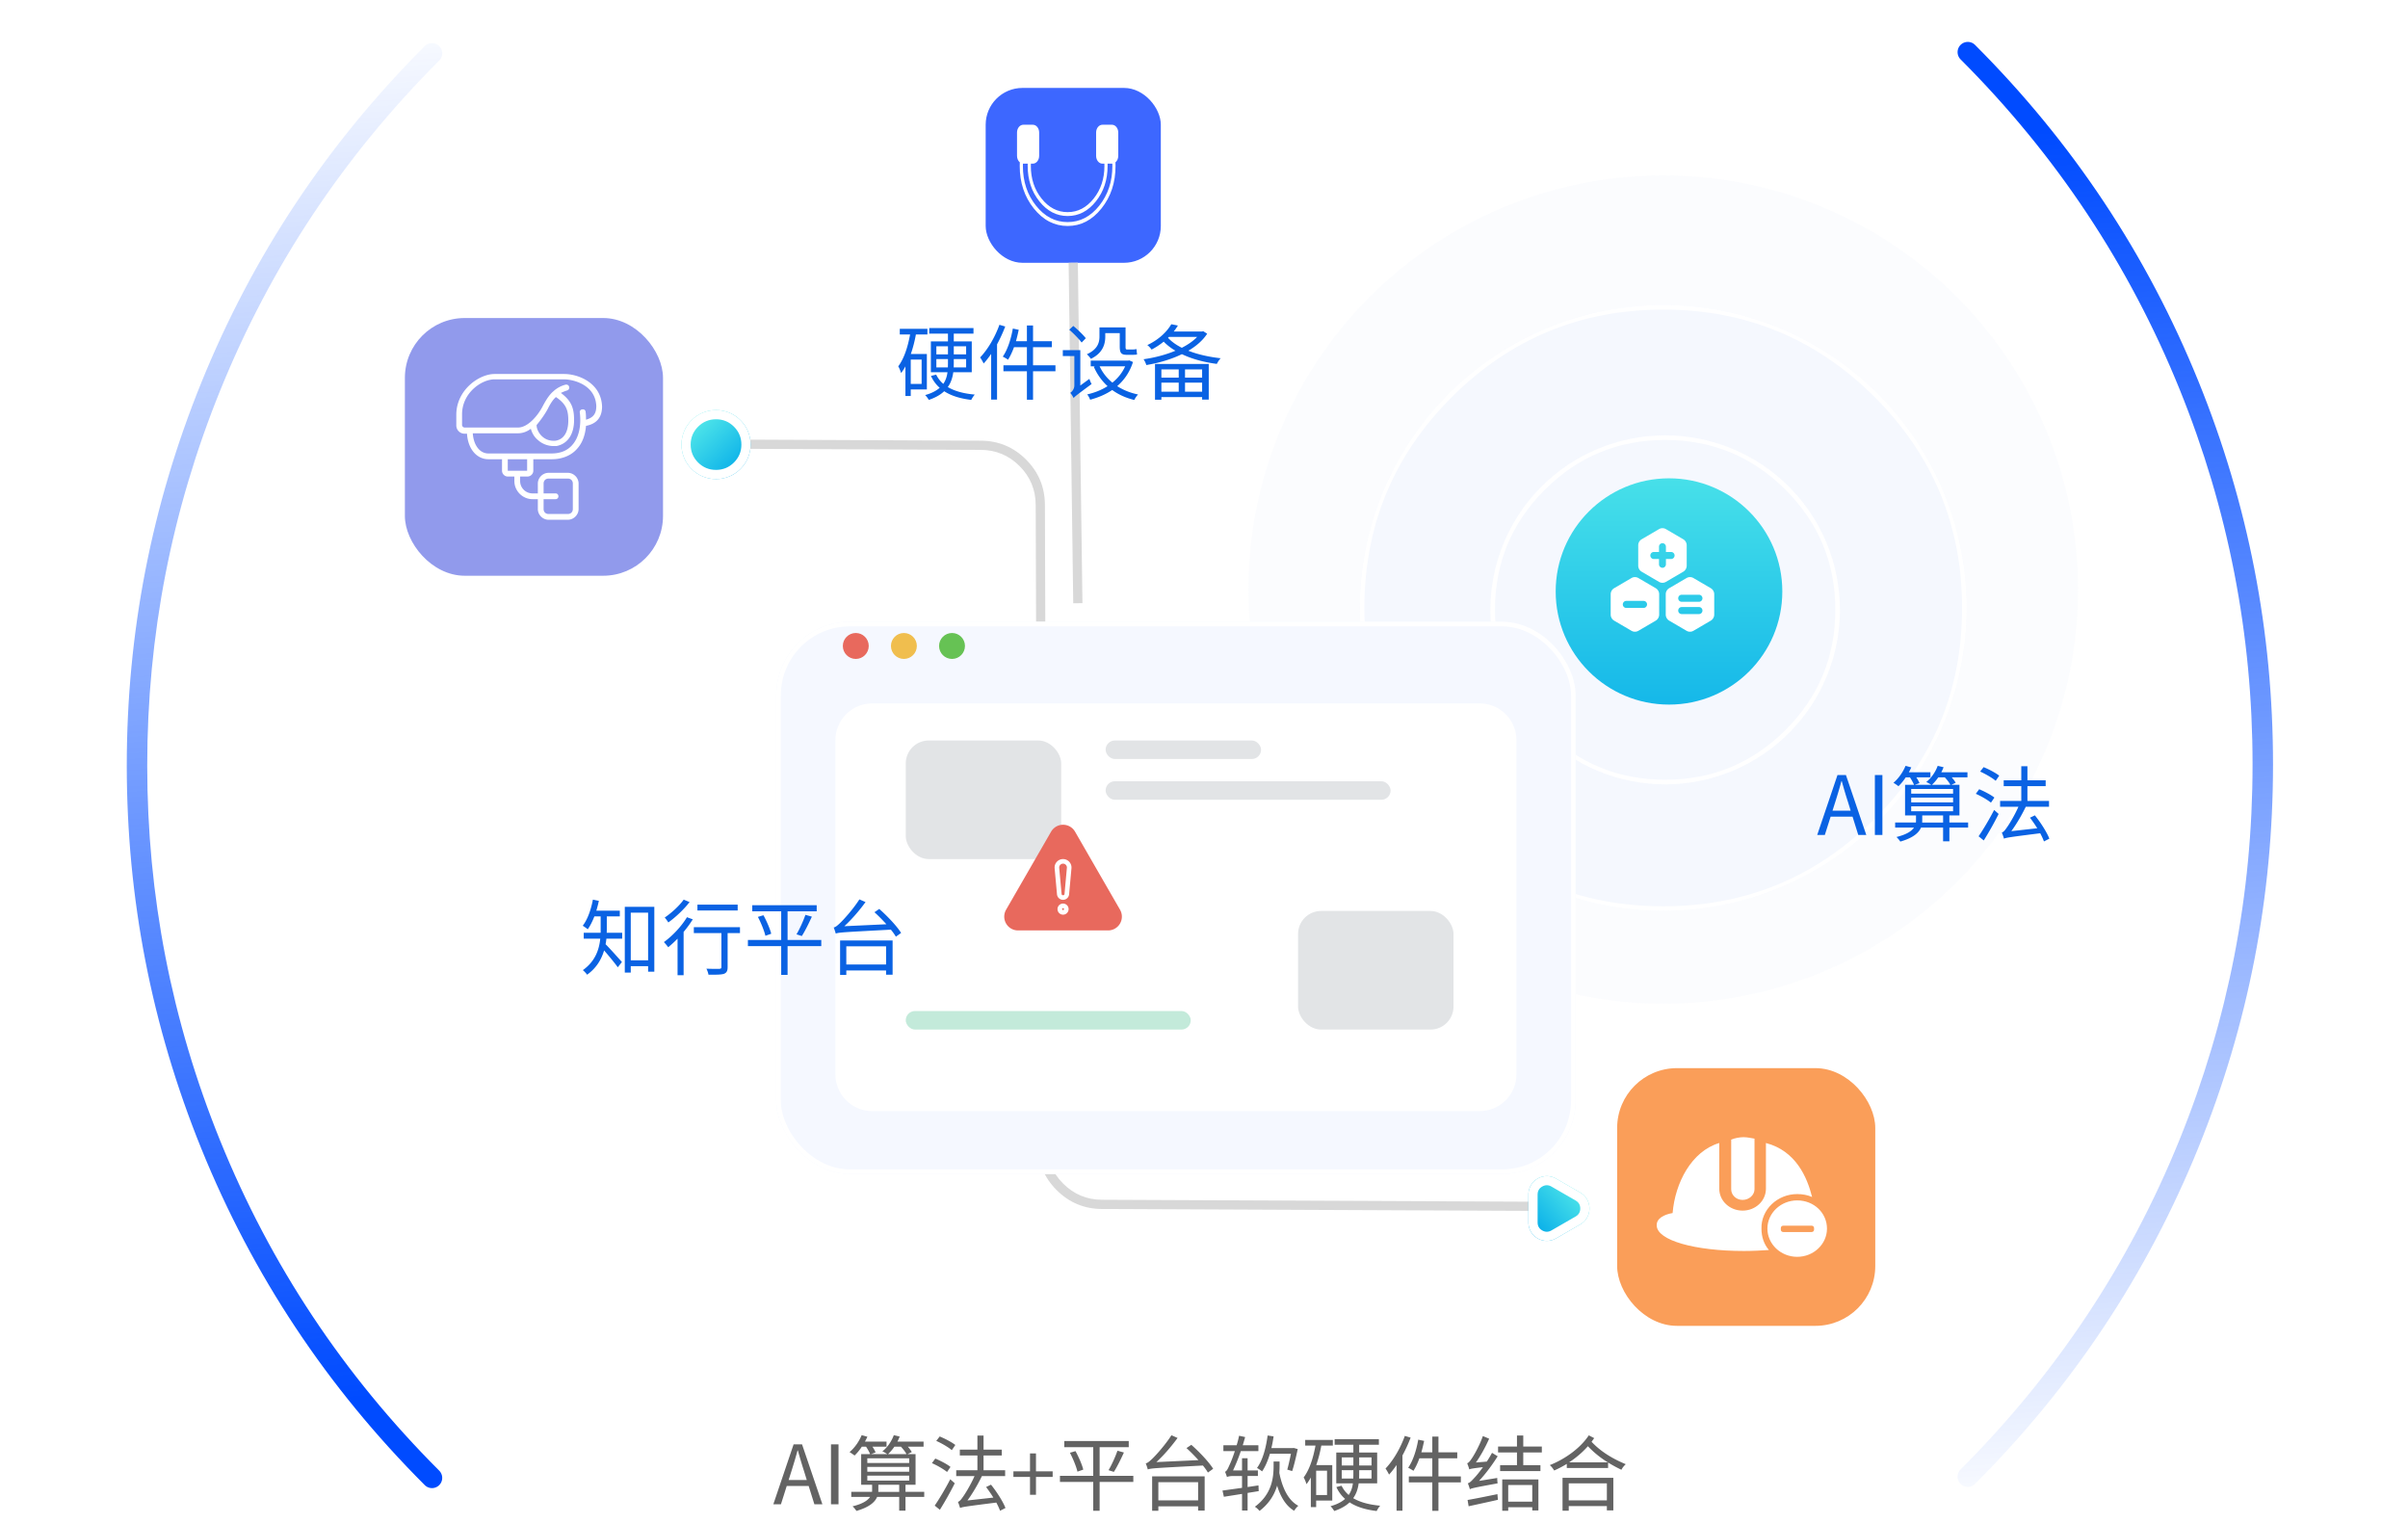 <svg xmlns="http://www.w3.org/2000/svg" width="471" height="298" fill="none" viewBox="134 69 471 298"><defs><linearGradient id="c" x1=".5" x2=".5" y1="0" y2="1"><stop offset="0%" stop-color="#47e0e9"/><stop offset="100%" stop-color="#15b8e9"/></linearGradient><linearGradient id="e" x1=".172" x2=".835" y1=".179" y2=".875"><stop offset="0%" stop-color="#52e8e9"/><stop offset="100%" stop-color="#08aee9"/></linearGradient><linearGradient id="f" x1=".172" x2=".832" y1=".179" y2=".877"><stop offset="0%" stop-color="#52e8e9"/><stop offset="100%" stop-color="#08aee9"/></linearGradient><linearGradient id="h" x1="-.046" x2=".966" y1="0" y2=".884"><stop offset="0%" stop-color="#004bff" stop-opacity="0"/><stop offset="100%" stop-color="#004bff"/></linearGradient><linearGradient id="j" x1="-.046" x2=".966" y1="0" y2=".884"><stop offset="0%" stop-color="#004bff" stop-opacity="0"/><stop offset="100%" stop-color="#004bff"/></linearGradient><filter id="a" width="1.303" height="1.304" x="-.152" y="-.122" color-interpolation-filters="sRGB" filterUnits="objectBoundingBox"><feFlood flood-opacity="0" result="BackgroundImageFix"/><feColorMatrix in="SourceAlpha" values="0 0 0 0 0 0 0 0 0 0 0 0 0 0 0 0 0 0 127 0"/><feOffset dy="3.6"/><feGaussianBlur stdDeviation="4.5"/><feColorMatrix values="0 0 0 0 0.688 0 0 0 0 0.744 0 0 0 0 0.827 0 0 0 0.3 0"/><feBlend in2="BackgroundImageFix" result="effect1_dropShadow"/><feBlend in="SourceGraphic" in2="effect1_dropShadow" result="shape"/></filter><filter id="b" width="1.527" height="1.527" x="-.263" y="-.211" color-interpolation-filters="sRGB" filterUnits="objectBoundingBox"><feFlood flood-opacity="0" result="BackgroundImageFix"/><feColorMatrix in="SourceAlpha" values="0 0 0 0 0 0 0 0 0 0 0 0 0 0 0 0 0 0 127 0"/><feOffset dy="3.6"/><feGaussianBlur stdDeviation="4.5"/><feColorMatrix values="0 0 0 0 0.688 0 0 0 0 0.744 0 0 0 0 0.827 0 0 0 0.3 0"/><feBlend in2="BackgroundImageFix" result="effect1_dropShadow"/><feBlend in="SourceGraphic" in2="effect1_dropShadow" result="shape"/></filter><filter id="d" width="1.553" height="1.8" x="-.276" y="-.367" color-interpolation-filters="sRGB" filterUnits="objectBoundingBox"><feFlood flood-opacity="0" result="BackgroundImageFix"/><feColorMatrix in="SourceAlpha" values="0 0 0 0 0 0 0 0 0 0 0 0 0 0 0 0 0 0 127 0"/><feOffset dy="3.6"/><feGaussianBlur stdDeviation="10.8"/><feColorMatrix values="0 0 0 0 0.738 0 0 0 0 0.789 0 0 0 0 0.851 0 0 0 0.3 0"/><feBlend in2="BackgroundImageFix" result="effect1_dropShadow"/><feBlend in="SourceGraphic" in2="effect1_dropShadow" result="shape"/></filter><filter id="g" width="1.731" height="1.731" x="-.365" y="-.365" color-interpolation-filters="sRGB" filterUnits="objectBoundingBox"><feFlood flood-opacity="0" result="BackgroundImageFix"/><feColorMatrix in="SourceAlpha" values="0 0 0 0 0 0 0 0 0 0 0 0 0 0 0 0 0 0 127 0"/><feOffset/><feGaussianBlur stdDeviation="18"/><feColorMatrix values="0 0 0 0 0.897 0 0 0 0 0.911 0 0 0 0 0.935 0 0 0 1 0"/><feBlend in2="BackgroundImageFix" result="effect1_dropShadow"/><feBlend in="SourceGraphic" in2="effect1_dropShadow" result="shape"/></filter><filter id="i" width="1.731" height="1.731" x="-.365" y="-.365" color-interpolation-filters="sRGB" filterUnits="objectBoundingBox"><feFlood flood-opacity="0" result="BackgroundImageFix"/><feColorMatrix in="SourceAlpha" values="0 0 0 0 0 0 0 0 0 0 0 0 0 0 0 0 0 0 127 0"/><feOffset/><feGaussianBlur stdDeviation="18"/><feColorMatrix values="0 0 0 0 0.897 0 0 0 0 0.911 0 0 0 0 0.935 0 0 0 1 0"/><feBlend in2="BackgroundImageFix" result="effect1_dropShadow"/><feBlend in="SourceGraphic" in2="effect1_dropShadow" result="shape"/></filter></defs><path fill="#d8d8d8" fill-rule="evenodd" d="m349.533 305.44 93.472.419.008-1.8-93.472-.42q-4.449-.02-7.593-3.167-3.145-3.148-3.159-7.598l-.407-125.133q-.017-5.19-3.686-8.863t-8.859-3.696l-51.604-.232-.008 1.8 51.604.232q4.45.02 7.594 3.168t3.158 7.597l.408 125.133q.017 5.191 3.685 8.864t8.86 3.696"/><ellipse cx="459.326" cy="184.296" fill="#f5f8fe" fill-opacity=".4" rx="81.142" ry="81"/><g filter="url(#a)"><ellipse cx="459.326" cy="184.296" fill="#f5f8fe" rx="59.354" ry="59.25"/><path fill="#fff" fill-rule="evenodd" d="M459.326 243.546q1.457 0 2.912-.072 1.455-.07 2.906-.213 1.45-.143 2.89-.356 1.442-.214 2.871-.498 1.43-.283 2.843-.637 1.413-.353 2.807-.775 1.395-.423 2.766-.913 1.372-.49 2.718-1.046 1.347-.557 2.664-1.179t2.602-1.307 2.535-1.434q1.25-.748 2.46-1.556 1.212-.808 2.383-1.674 1.17-.867 2.296-1.79 1.127-.922 2.206-1.899 1.08-.977 2.11-2.005t2.009-2.106 1.903-2.202 1.792-2.293 1.678-2.378 1.558-2.457 1.436-2.53 1.31-2.598q.623-1.314 1.18-2.658.558-1.344 1.049-2.713.49-1.37.914-2.762.423-1.392.777-2.803.354-1.41.638-2.837t.498-2.865q.214-1.44.357-2.887.142-1.447.214-2.9.071-1.453.071-2.907 0-1.455-.071-2.907-.072-1.453-.214-2.9-.143-1.448-.357-2.887t-.498-2.865-.638-2.838-.777-2.803-.914-2.76q-.491-1.37-1.049-2.714t-1.18-2.659-1.31-2.597-1.436-2.53-1.558-2.458-1.678-2.377q-.868-1.169-1.792-2.293-.925-1.124-1.903-2.202-.979-1.078-2.009-2.106-1.03-1.029-2.11-2.006t-2.206-1.9q-1.126-.922-2.296-1.788-1.17-.867-2.382-1.675t-2.461-1.556-2.535-1.433-2.602-1.308-2.664-1.178-2.718-1.047q-1.371-.49-2.766-.912-1.394-.422-2.807-.776-1.414-.353-2.843-.637-1.429-.283-2.87-.497-1.441-.213-2.891-.356-1.45-.142-2.906-.214-1.455-.071-2.912-.071t-2.913.071-2.905.214-2.891.356-2.87.497-2.843.637-2.808.776-2.766.912-2.718 1.047-2.663 1.178-2.602 1.308-2.535 1.433-2.461 1.556-2.382 1.675-2.297 1.789-2.206 1.9q-1.08.976-2.11 2.005t-2.008 2.106q-.979 1.078-1.903 2.202t-1.792 2.293-1.678 2.377q-.81 1.21-1.558 2.457-.75 1.248-1.436 2.53-.687 1.283-1.31 2.598t-1.18 2.659-1.05 2.713-.913 2.761-.777 2.803-.638 2.838-.498 2.865-.357 2.886-.214 2.9-.072 2.908.072 2.907.214 2.9.357 2.887.498 2.865.638 2.837.777 2.803.914 2.762 1.048 2.713 1.18 2.658q.624 1.315 1.31 2.598.688 1.283 1.437 2.53.749 1.248 1.558 2.457.81 1.21 1.678 2.378t1.792 2.293 1.903 2.202 2.009 2.106q1.03 1.028 2.11 2.005t2.205 1.9 2.297 1.789 2.382 1.674 2.461 1.556 2.535 1.434 2.602 1.307 2.663 1.179 2.718 1.046 2.766.913 2.808.775 2.843.637 2.87.498 2.891.356 2.905.213 2.913.072m41.333-100.51q17.12 17.09 17.12 41.26t-17.12 41.259-41.333 17.09-41.334-17.09q-17.12-17.09-17.12-41.26 0-24.168 17.12-41.258t41.334-17.091 41.333 17.09"/></g><g filter="url(#b)"><ellipse cx="459.702" cy="184.671" fill="#f5f8fe" rx="34.185" ry="34.125"/><path fill="#fff" fill-rule="evenodd" d="M459.702 218.796q.839 0 1.677-.041t1.673-.123 1.665-.206 1.654-.286 1.637-.367 1.617-.447 1.593-.525 1.565-.603 1.534-.679 1.5-.753 1.459-.825 1.417-.896 1.372-.965 1.323-1.03 1.27-1.094 1.216-1.155 1.157-1.213 1.096-1.269 1.032-1.32.966-1.37.898-1.414.827-1.458.754-1.496.68-1.531.604-1.563.526-1.59.448-1.614.367-1.635.287-1.65.206-1.662.123-1.67.041-1.675-.041-1.675-.123-1.67-.206-1.662-.287-1.65-.367-1.635-.448-1.614-.526-1.59q-.283-.79-.604-1.563-.321-.774-.68-1.532-.359-.757-.754-1.496-.396-.738-.827-1.457-.432-.718-.898-1.415t-.966-1.37-1.032-1.32q-.533-.647-1.096-1.268-.564-.62-1.157-1.213t-1.215-1.155-1.271-1.094-1.323-1.03-1.372-.965q-.697-.466-1.417-.896t-1.46-.826-1.499-.753q-.758-.358-1.534-.679-.775-.32-1.565-.602-.79-.283-1.593-.526t-1.617-.447-1.637-.366q-.823-.164-1.654-.287-.83-.123-1.665-.205t-1.673-.123-1.677-.041-1.678.04-1.673.124-1.665.205-1.654.287-1.637.366-1.617.447-1.593.526-1.565.602-1.534.68-1.499.752-1.46.826-1.417.896-1.372.964-1.323 1.03q-.649.532-1.27 1.095-.622.562-1.216 1.155-.593.592-1.157 1.213-.563.62-1.096 1.268-.532.648-1.032 1.32-.5.673-.966 1.37t-.898 1.415-.827 1.457q-.395.74-.754 1.496-.359.758-.68 1.532t-.604 1.562-.526 1.59-.448 1.615-.367 1.634-.287 1.65q-.123.83-.206 1.663t-.123 1.67q-.041.837-.041 1.675t.041 1.674.123 1.67.206 1.663.287 1.65.367 1.635.448 1.614.526 1.59.604 1.563.68 1.531.754 1.496.827 1.458.898 1.415.966 1.369 1.032 1.32 1.096 1.269 1.157 1.213 1.215 1.155 1.271 1.094 1.323 1.03 1.372.965 1.417.896 1.46.825 1.499.753 1.534.68 1.565.602 1.593.525q.803.244 1.617.447t1.637.367 1.654.286 1.665.206 1.673.123 1.678.04m23.536-57.618q9.748 9.731 9.748 23.493t-9.748 23.493q-9.75 9.732-23.536 9.732-13.788 0-23.537-9.732t-9.748-23.493 9.748-23.493q9.75-9.732 23.537-9.732t23.536 9.732"/></g><ellipse cx="460.453" cy="184.671" fill="url(#c)" rx="22.164" ry="22.125"/><path fill="#fff" d="M463.24 180.811c.418-.245.676-.699.677-1.19v-3.968c0-.49-.259-.944-.678-1.19l-3.387-1.983a1.34 1.34 0 0 0-1.355 0l-3.387 1.983a1.38 1.38 0 0 0-.677 1.19v3.968c0 .49.258.945.677 1.19l3.387 1.984c.42.245.936.245 1.355 0zm-3.388-1.456c0 .38-.303.687-.677.687a.68.68 0 0 1-.678-.687v-1.03h-1.016a.68.68 0 0 1-.678-.688c0-.38.304-.687.678-.687h1.016v-1.03c0-.38.304-.688.678-.688s.677.308.677.687v1.031h1.016c.374 0 .677.308.677.687s-.303.687-.677.687h-1.016zm-1.999 4.676-3.387-1.984a1.34 1.34 0 0 0-1.354 0l-3.387 1.984c-.42.245-.678.7-.678 1.19v3.968c0 .49.258.944.678 1.19l3.387 1.983c.419.245.935.245 1.354 0l3.387-1.983c.42-.246.678-.7.678-1.19v-3.968c0-.492-.258-.944-.678-1.19m-2.37 3.861h-3.388a.68.68 0 0 1-.677-.687c0-.38.303-.687.677-.687h3.387c.375 0 .678.308.678.687s-.303.687-.678.687m13.141-3.861-3.388-1.984a1.34 1.34 0 0 0-1.354 0l-3.387 1.984c-.42.245-.678.7-.678 1.19v3.968c0 .49.259.944.678 1.19l3.387 1.983c.419.245.935.245 1.354 0l3.387-1.983c.42-.246.678-.7.678-1.19v-3.968c0-.49-.258-.945-.678-1.19zm-2.303 5.064h-3.387a.68.68 0 0 1-.677-.687c0-.38.303-.687.677-.688h3.387c.374 0 .678.308.678.688s-.304.687-.678.687m0-2.405h-3.387a.68.68 0 0 1-.677-.688c0-.379.303-.687.677-.687h3.387c.374 0 .677.308.677.687s-.303.688-.677.688" style="mix-blend-mode:passthrough"/><path fill="#0a62e3" d="M489.442 232.296h1.488l1.136-3.584h4.288l1.12 3.584h1.568l-3.984-11.728h-1.648zm2.992-4.752.576-1.808c.416-1.328.8-2.592 1.168-3.968h.064c.384 1.36.752 2.64 1.184 3.968l.56 1.808zm8.288 4.752h1.472v-11.728h-1.472zm7.104-7.312h8.192v.944h-8.192zm0 1.712h8.192v.96h-8.192zm0-3.392h8.192v.912h-8.192zm5.184-4.528c-.448 1.232-1.264 2.4-2.24 3.168.272.112.736.368.976.544h-3.216l.912-.336c-.112-.304-.352-.736-.608-1.12h2.752v-.992h-4.224q.264-.48.48-.96l-1.12-.304c-.512 1.248-1.392 2.496-2.368 3.312.272.16.752.48.976.672.496-.464.992-1.072 1.424-1.728h.832c.32.48.64 1.072.8 1.456h-1.76v5.984h2.144v1.04l-.016.352h-4.064v.992h3.68c-.448.672-1.408 1.344-3.424 1.84.256.224.592.64.752.896 2.56-.736 3.632-1.744 4.048-2.736h4.32v2.688h1.232v-2.688h3.664v-.992h-3.664v-1.392h1.968v-5.984h-1.6l.864-.4c-.16-.304-.448-.688-.768-1.056h3.072v-.992h-5.12c.176-.32.32-.656.448-.992zm1.056 11.088h-4.096l.016-.32v-1.072h4.08zm-2.192-7.376c.432-.4.864-.896 1.248-1.456h1.28c.432.464.88 1.04 1.088 1.456zm9.44-2.592c1.072.48 2.384 1.248 3.04 1.808l.688-1.008c-.672-.528-2.016-1.248-3.056-1.664zm-.848 4.352c1.04.448 2.32 1.2 2.96 1.728l.672-.992c-.656-.528-1.968-1.216-2.976-1.632zm.544 8.304 1.008.816a64 64 0 0 0 2.912-5.184l-.88-.784c-.928 1.808-2.192 3.92-3.04 5.152m4.96.464c.432-.192 1.104-.304 7.088-1.056.32.592.576 1.152.736 1.6l1.056-.544c-.48-1.248-1.696-3.152-2.832-4.56l-.96.464c.48.624.976 1.344 1.424 2.064l-5.072.56c.992-1.344 2-3.056 2.832-4.768h4.544v-1.136h-4.224v-2.896h3.568v-1.136h-3.568v-2.752h-1.2v2.752h-3.44v1.136h3.44v2.896h-4.144v1.136h3.584c-.8 1.808-1.872 3.52-2.224 4-.4.592-.704.96-1.024 1.04.144.336.352.944.416 1.2"/><rect width="50.488" height="50.4" x="213.196" y="131.196" fill="#919aec" rx="11.7"/><path fill="#fff" d="M237.185 162.194c.564 0 1.128-.484 1.128-1.128v-2.254h3.624c2.014 0 3.786-.725 4.913-2.014 1.047-1.127 1.611-2.657 1.772-4.51 2.094-.402 3.141-1.69 3.141-3.784-.16-4.59-4.59-6.361-7.41-6.361h-13.61c-3.061 0-7.491 3.14-7.491 7.972v2.093c0 .886.725 1.61 1.61 1.61h.484c.161 2.9 1.852 4.994 4.188 4.994h2.658v2.254c0 .564.483 1.128 1.127 1.128h1.29v.885c0 1.933 1.61 3.544 3.543 3.544h1.047v1.932c0 1.128.966 2.094 2.094 2.094h3.786c1.127 0 2.094-.966 2.094-2.094v-4.992c0-1.128-.967-2.094-2.094-2.094h-3.786c-1.128 0-2.094.966-2.094 2.094v1.932h-1.047c-1.289 0-2.416-1.047-2.416-2.416v-.885zm3.142 1.369c0-.564.402-.967.966-.967h3.786c.563 0 .966.403.966.967v4.992c0 .564-.403.967-.966.967h-3.786c-.564 0-.966-.403-.966-.967v-1.932h2.335a.55.55 0 0 0 .564-.564.55.55 0 0 0-.564-.564h-2.335zm-13.854-9.825h8.86c.886 0 1.772-.322 2.497-.885.241.885.725 1.69 1.45 2.254.805.725 1.933 1.128 2.98 1.128h.563c2.175-.403 3.464-2.255 3.464-5.073 0-2.175-.403-3.705-2.578-5.315a9 9 0 0 1 1.208-.483c.323-.08.484-.403.403-.725s-.403-.483-.725-.403a5.6 5.6 0 0 0-2.174 1.128l-.08.08c-.806.644-1.45 1.61-2.176 2.98-1.047 2.013-2.98 4.187-4.832 4.187h-10.47c-.242 0-.484-.242-.484-.483v-2.094c0-4.187 3.786-6.845 6.363-6.845h13.612c1.61 0 6.12.967 6.282 5.235 0 1.45-.564 2.254-2.014 2.657 0-.483 0-1.047-.08-1.53 0-.322-.322-.564-.645-.483-.322 0-.563.322-.483.644.322 2.657-.241 4.912-1.45 6.281q-1.449 1.69-4.107 1.691h-12.323c-1.691 0-2.9-1.61-3.06-3.946m14.659-4.75c.564-1.128 1.047-1.853 1.61-2.336 2.014 1.369 2.417 2.577 2.417 4.59 0 2.255-.886 3.704-2.497 3.946-.966.08-1.852-.161-2.577-.805-.644-.564-1.128-1.45-1.128-2.255.806-.966 1.611-2.094 2.175-3.14m-7.813 9.824h3.786v2.254h-3.786z" style="mix-blend-mode:passthrough"/><g filter="url(#d)"><rect width="156.371" height="108" x="285.825" y="186.996" fill="#f5f8ff" rx="14.4"/><rect width="155.471" height="107.1" x="286.275" y="187.446" stroke="#fff" stroke-width=".9" rx="13.95"/></g><path fill="#fff" d="M297.408 279.098a7.2 7.2 0 0 0 7.2 7.2h118.805a7.2 7.2 0 0 0 7.2-7.2v-65.332a7.2 7.2 0 0 0-7.2-7.2H304.608a7.2 7.2 0 0 0-7.2 7.2z"/><ellipse cx="301.39" cy="195.331" fill="#e8695d" rx="2.534" ry="2.537"/><ellipse cx="310.801" cy="195.331" fill="#f0be4e" rx="2.534" ry="2.537"/><ellipse cx="320.212" cy="195.331" fill="#66c254" rx="2.534" ry="2.537"/><rect width="30.405" height="23.195" x="311.163" y="213.815" fill="#e2e4e6" rx="4.5"/><rect width="30.405" height="3.624" x="350.256" y="213.815" fill="#e2e4e6" rx="1.812"/><rect width="55.743" height="3.624" x="350.256" y="221.788" fill="#e2e4e6" rx="1.812"/><rect width="55.743" height="3.624" x="311.163" y="266.727" fill="#c3eada" rx="1.812"/><path fill="#0a62e3" d="M256.208 246.348v12.864h1.168v-1.264h3.392v1.088h1.216v-12.688zm1.168 10.464v-9.328h3.392v9.328zm-7.408-11.872c-.368 1.968-1.04 3.872-1.984 5.104.272.176.768.512.976.704.48-.688.928-1.568 1.296-2.528h1.232v3.2h-3.312v1.152h3.232c-.208 2.128-.976 4.432-3.408 6.16.24.176.688.656.832.896 1.84-1.312 2.816-3.024 3.328-4.752.864.992 2.128 2.512 2.672 3.296l.816-1.024c-.48-.544-2.432-2.736-3.2-3.488.08-.368.128-.736.16-1.088h3.088v-1.152h-3.024l.016-.56v-2.64h2.544v-1.12h-4.592a24 24 0 0 0 .496-1.92zm20.448.976v1.152h7.872v-1.152zm-2.688-.976c-.816 1.168-2.368 2.592-3.712 3.504.208.224.544.688.704.96 1.44-1.024 3.088-2.592 4.16-3.984zm1.984 5.392v1.152h5.392v6.64c0 .256-.112.336-.416.352-.288.016-1.376.016-2.512-.032.176.352.352.848.4 1.184 1.568 0 2.48 0 3.024-.176.528-.208.72-.576.72-1.312v-6.656h2.416v-1.152zm-1.344-1.952c-1.104 1.824-2.864 3.68-4.512 4.864.24.24.672.768.848 1.008a22 22 0 0 0 1.824-1.68v7.152h1.184v-8.464c.672-.8 1.28-1.632 1.792-2.464zm13.872-.064c.624 1.184 1.248 2.736 1.472 3.696l1.136-.4c-.224-.928-.88-2.464-1.52-3.616zm9.296-.4c-.4 1.168-1.136 2.8-1.744 3.808l1.04.336c.624-.96 1.376-2.496 1.968-3.792zm-11.248 4.912v1.2h6.512v5.632h1.248v-5.632h6.592v-1.2h-6.592v-5.6h5.696v-1.2h-12.608v1.2h5.664v5.6zm18.032.096v6.736h1.216v-.864h7.776v.832h1.28v-6.704zm1.216 4.704v-3.552h7.776v3.552zm-2.064-6.048c.624-.24 1.568-.272 10.784-.768.4.496.736.96.976 1.376l1.024-.736c-.832-1.344-2.704-3.312-4.272-4.688l-.944.64c.768.688 1.6 1.536 2.336 2.352l-8.224.384c1.424-1.312 2.864-2.96 4.144-4.72l-1.2-.528c-1.264 1.984-3.136 4.016-3.712 4.56-.544.528-.944.864-1.312.944.144.32.336.928.4 1.184"/><rect width="30.405" height="23.195" x="387.9" y="247.157" fill="#e2e4e6" rx="4.5"/><path fill="#e8695d" d="M353.075 246.913q.044.077.083.156.04.08.073.161.034.082.062.166.029.083.051.169.023.085.04.172t.03.174q.01.088.016.176t.006.176q0 .089-.006.177t-.017.176q-.012.087-.029.174t-.04.172-.052.169-.062.165-.073.161-.083.156-.093.15q-.05.073-.103.143-.054.07-.112.137-.059.066-.121.129-.063.062-.13.12-.066.059-.136.113-.07.053-.143.102-.074.05-.15.094-.077.044-.156.083-.08.039-.161.073-.082.034-.165.062-.084.028-.17.051-.085.023-.171.04t-.175.03q-.087.01-.175.016-.089.006-.177.006h-17.612q-.088 0-.176-.006-.088-.005-.176-.017-.087-.011-.174-.029-.087-.017-.172-.04-.086-.023-.17-.051-.083-.028-.165-.062-.081-.034-.16-.073-.08-.04-.156-.083-.077-.044-.15-.094-.074-.049-.144-.102-.07-.054-.136-.112-.067-.059-.13-.121-.062-.063-.12-.13-.058-.066-.112-.136t-.103-.143q-.05-.074-.093-.15-.045-.077-.084-.156-.039-.08-.073-.16-.034-.082-.062-.166t-.051-.17q-.023-.084-.04-.171t-.03-.174q-.01-.088-.017-.176-.005-.088-.006-.177 0-.088.006-.176t.017-.176.03-.174q.016-.087.04-.172.022-.086.05-.17.029-.083.062-.165.034-.081.073-.16.04-.08.083-.157l8.806-15.27q.044-.077.094-.15.049-.074.102-.144.054-.07.113-.137.058-.066.12-.129.063-.063.13-.12.066-.06.136-.113t.144-.103.15-.094.156-.083.16-.073q.082-.034.166-.062.084-.029.17-.052.085-.022.171-.04.087-.017.175-.028.087-.012.176-.018.088-.006.176-.006.089 0 .177.006t.176.018.174.028.172.04.17.052.165.062.161.073q.08.04.156.083.076.045.15.094.073.049.144.103t.136.112q.067.058.13.121.062.063.12.129.058.067.112.137t.103.143q.05.074.093.15z"/><path fill="#fff" fill-rule="evenodd" d="M341.93 237.01c-.972 0-1.734.834-1.646 1.802l.462 5.089a1.189 1.189 0 0 0 2.368 0l.462-5.09a1.653 1.653 0 0 0-1.646-1.802m0 .9q-.332 0-.556.244-.224.246-.194.576l.462 5.09q.024.262.288.262t.288-.262l.462-5.09q.03-.33-.194-.576t-.556-.245m0 9.974q.054 0 .107-.006.053-.005.105-.015t.103-.026q.052-.016.1-.036.05-.02.097-.046t.092-.055q.044-.03.085-.063.041-.034.08-.072.037-.038.07-.079.035-.041.064-.085.03-.045.055-.092t.046-.096.035-.1q.016-.052.026-.104.01-.053.016-.106.005-.053.005-.107 0-.053-.005-.106t-.016-.106-.026-.103-.035-.1-.046-.097-.055-.092-.063-.085q-.034-.042-.072-.08-.038-.037-.079-.071t-.085-.064q-.045-.03-.092-.054-.047-.026-.096-.046-.05-.02-.1-.036-.052-.015-.104-.026t-.105-.016-.107-.005-.106.005-.106.016q-.052.01-.103.026t-.1.036-.097.046-.091.054q-.044.03-.086.064-.04.034-.079.072-.037.037-.071.079-.034.041-.064.085t-.054.092-.046.096-.036.1q-.015.052-.026.104-.01.053-.015.106-.006.053-.006.106 0 .054.006.107.005.053.015.106.01.052.026.103t.036.1q.02.05.046.097t.054.092q.03.044.064.085t.071.08.08.07.085.064.091.055.097.046.1.036.103.026.106.015.106.006m.131-1.22q.055.055.055.132t-.055.133-.13.055-.132-.055q-.055-.055-.055-.133 0-.077.055-.132t.131-.055q.077 0 .131.055"/><ellipse cx="274.053" cy="155.946" fill="url(#e)" rx="6.762" ry="6.75"/><path fill="#fff" fill-rule="evenodd" d="M274.053 162.696q.165 0 .331-.008t.331-.025.33-.04q.164-.025.327-.057.162-.032.323-.072.162-.04.32-.089.16-.048.315-.104.157-.056.31-.119t.304-.134.296-.15.289-.163q.142-.085.28-.177t.272-.19q.133-.1.261-.204.128-.105.251-.217.123-.111.24-.228.118-.117.23-.24.111-.123.216-.251.106-.128.205-.261t.19-.271.178-.28.164-.288.15-.296q.07-.15.134-.303.063-.153.119-.31.056-.155.104-.314.048-.158.089-.32.04-.16.072-.322.033-.163.057-.327t.04-.329q.017-.164.025-.33.008-.165.008-.331t-.008-.331q-.008-.166-.024-.33-.017-.166-.04-.33-.025-.164-.058-.326-.032-.163-.072-.323-.04-.161-.089-.32-.048-.158-.104-.314t-.12-.31-.134-.302q-.07-.15-.15-.296-.077-.146-.163-.288-.085-.143-.177-.28t-.191-.271q-.1-.133-.205-.261t-.216-.251-.23-.24-.24-.229q-.123-.11-.25-.216-.13-.105-.262-.204-.134-.099-.272-.19-.138-.093-.28-.178t-.289-.163-.296-.15q-.15-.07-.304-.133-.153-.064-.31-.12-.156-.055-.315-.104-.158-.048-.32-.088-.16-.04-.323-.072-.163-.033-.327-.057-.165-.024-.33-.04-.165-.017-.33-.025-.167-.008-.332-.008-.166 0-.332.008t-.331.024-.33.04-.327.058-.323.072-.32.088-.315.104q-.157.056-.31.12-.153.063-.304.134-.15.07-.296.149t-.289.163-.28.177-.271.191-.262.204-.251.216-.24.229q-.118.117-.23.24-.111.123-.216.25-.106.129-.205.262t-.19.27-.178.28-.164.289-.15.296q-.07.15-.134.303-.063.153-.119.309t-.104.314-.089.32-.072.323q-.033.162-.057.326t-.04.33-.025.33q-.008.165-.008.33 0 .167.008.332.008.166.024.33.017.165.04.33.025.163.058.326.032.162.072.323.04.16.089.32.048.158.104.314t.12.309.134.303.15.296q.077.146.163.288.085.142.177.28t.191.27q.1.134.205.262t.216.25.23.24q.117.118.24.23.123.11.25.216.13.105.263.203.133.1.27.191.139.092.281.177.143.086.289.164t.296.149q.15.07.304.134.153.063.31.12.156.055.315.103t.32.089.323.072q.163.032.327.057.165.024.33.04.165.017.33.025.167.008.333.008m3.51-10.25q1.451 1.45 1.451 3.5t-1.452 3.499-3.51 1.45-3.51-1.45q-1.451-1.45-1.451-3.5t1.452-3.498 3.51-1.451 3.51 1.45"/><path fill="url(#f)" d="M464.71 305.15q.058.102.11.208t.097.215.083.22.068.225.054.23.038.232.023.235q.007.117.007.235t-.007.235-.024.235q-.015.116-.038.232t-.054.23-.068.225-.083.22-.098.214-.11.208q-.06.102-.125.2-.066.098-.137.191-.072.094-.15.182-.077.089-.16.172-.084.084-.173.161-.088.078-.182.15-.093.071-.191.137-.098.065-.2.124t-.208.111-.214.097q-.11.045-.22.083-.112.038-.226.068t-.23.054-.232.038-.234.023-.236.008h-5.466q-.118 0-.236-.008-.117-.007-.234-.023-.117-.015-.233-.038-.115-.023-.229-.054-.114-.03-.225-.068-.112-.038-.22-.083-.11-.045-.215-.097-.106-.052-.208-.111t-.2-.124-.191-.137-.182-.15-.172-.16q-.084-.084-.161-.173-.078-.088-.15-.182-.072-.093-.137-.19-.066-.099-.124-.2-.06-.103-.112-.209-.052-.105-.097-.214t-.083-.22-.068-.226q-.03-.113-.054-.229-.023-.116-.038-.232-.016-.117-.024-.235-.007-.117-.007-.235t.007-.235.023-.235.038-.232.054-.23q.03-.113.068-.225.038-.111.083-.22.045-.11.097-.215.052-.106.11-.208l2.734-4.742q.059-.103.124-.2.066-.099.137-.192.072-.094.15-.183.078-.088.16-.172.084-.083.173-.161t.182-.15.192-.137.2-.125.208-.111.214-.097.221-.083.226-.069q.113-.03.23-.053.115-.024.232-.039t.234-.023.236-.008.236.008.234.023.233.039.23.053q.113.03.225.069.112.038.22.083.11.045.215.097.106.052.208.111t.2.125.192.137.182.15.172.161.161.172.15.183.137.191.124.2z" transform="rotate(90 448.507 294.996)"/><path fill="#fff" fill-rule="evenodd" d="M434.754 311.196q.204.118.422.209.218.09.445.151.228.061.462.092t.47.031.47-.03.461-.092q.228-.06.446-.15t.422-.209l4.743-2.733q.205-.118.392-.262.188-.143.355-.31t.31-.354q.144-.188.263-.392.118-.204.208-.423.09-.218.152-.446.06-.228.092-.462.03-.234.03-.47t-.03-.47q-.031-.235-.092-.463t-.152-.446q-.09-.218-.208-.422-.119-.205-.262-.392t-.311-.354-.355-.31-.392-.262l-4.743-2.734q-.204-.117-.422-.208t-.446-.15-.461-.092q-.234-.03-.47-.03t-.47.03-.462.092q-.227.062-.445.152t-.422.208-.392.262-.353.31-.31.355q-.144.187-.262.391t-.208.422-.152.446-.091.462-.031.47v5.466q0 .236.03.47.031.234.092.462.061.227.152.445.09.218.208.423.118.204.261.391t.31.354.354.31.392.262m7.442-4.29-4.742 2.733q-.9.518-1.8-.001-.9-.52-.9-1.559v-5.467q0-1.038.9-1.558t1.8-.001l4.742 2.733q.902.52.902 1.56t-.902 1.56"/><rect width="34.26" height="34.2" x="326.795" y="86.196" fill="#3d67ff" rx="7.2"/><path fill="#fff" d="M352.73 94.918v4.566c0 .507.205.98.548 1.263q-.016.353-.016.711 0 4.86 2.741 8.298 2.745 3.44 6.628 3.44t6.628-3.44q2.742-3.438 2.742-8.298 0-.358-.016-.71c.342-.283.548-.757.548-1.264v-4.566c0-.84-.554-1.522-1.238-1.522h-1.856c-.684 0-1.238.681-1.238 1.522v4.566c0 .84.554 1.522 1.238 1.522h.38q.01.225.01.452 0 3.743-2.11 6.388-2.109 2.642-5.088 2.642t-5.087-2.642q-2.11-2.645-2.11-6.388 0-.228.008-.452h.382c.683 0 1.237-.682 1.237-1.522v-4.566c0-.84-.554-1.522-1.237-1.522h-1.857c-.684 0-1.238.681-1.238 1.522m1.158 6.085q.04.003.08.003h.854q-.007.225-.007.452 0 4.053 2.287 6.92 2.29 2.871 5.53 2.871 3.238 0 5.528-2.87 2.287-2.868 2.287-6.921 0-.228-.007-.452h.855q.04 0 .08-.003.007.227.007.456 0 4.548-2.565 7.763-2.562 3.214-6.186 3.214t-6.186-3.211q-2.565-3.218-2.565-7.769 0-.228.008-.456z" style="mix-blend-mode:passthrough" transform="matrix(-1 0 0 1 705.459 0)"/><path fill="#d8d8d8" fill-rule="evenodd" d="m343.924 186.984-.9-66.588 1.8-.025.9 66.588z"/><path fill="#0a62e3" d="M316.076 135.768v6.032h3.248c-.096.8-.336 1.568-.816 2.272a5.5 5.5 0 0 1-1.392-1.808l-1.024.256c.432.928.992 1.696 1.712 2.32-.656.576-1.568 1.072-2.848 1.424.24.224.576.688.72.944 1.328-.448 2.304-1.024 3.008-1.696 1.36.896 3.136 1.44 5.296 1.696.144-.32.448-.784.688-1.04-2.16-.192-3.936-.672-5.28-1.472.64-.88.928-1.872 1.072-2.896h3.616v-6.032h-3.52v-1.52h3.856v-1.088h-8.656v1.088h3.664v1.52zm1.072 3.456h2.272v.832l-.016.8h-2.256zm3.392 1.632.016-.8v-.832h2.416v1.632zm-3.392-4.128h2.272v1.584h-2.272zm3.408 0h2.416v1.584h-2.416zm-10.56-3.424v1.104h2.016c-.448 2.448-1.168 4.704-2.32 6.24.208.304.48 1.024.56 1.312.304-.4.592-.832.848-1.312v5.792h1.04v-1.28h3.152v-6.928h-3.136c.416-1.2.752-2.496.992-3.824h2.256v-1.104zm2.144 6.016h2.128v4.768h-2.128zm18.128 1.12v1.168h4.592v5.568h1.2v-5.568h4.384v-1.168h-4.384v-3.536h3.68v-1.168h-3.68v-3.088h-1.2v3.088h-2.144c.208-.72.384-1.488.544-2.24l-1.152-.24c-.368 2.096-1.04 4.16-1.968 5.488.288.144.8.432 1.024.608.432-.672.832-1.52 1.168-2.448h2.528v3.536zm-.784-7.92c-.864 2.416-2.272 4.816-3.776 6.384.208.272.56.896.688 1.184.512-.544.992-1.184 1.472-1.872v8.928h1.152v-10.8a29 29 0 0 0 1.6-3.488zm13.664.96c.848.752 1.92 1.824 2.416 2.512l.816-.848c-.512-.656-1.584-1.696-2.448-2.4zm-1.264 4v1.152h2.256v5.744c0 .736-.496 1.264-.8 1.456.224.24.544.736.656 1.024.24-.32.672-.64 3.52-2.752a5.3 5.3 0 0 1-.432-1.008l-1.776 1.296v-6.912zm7.168-4.448v1.776c0 1.184-.352 2.512-2.464 3.472.224.192.64.656.784.896 2.304-1.104 2.816-2.832 2.816-4.336v-.688h2.832v2.576c0 1.216.224 1.664 1.344 1.664h1.2c.32 0 .656-.016.848-.08-.048-.272-.08-.736-.112-1.04-.192.048-.528.08-.752.08h-1.104c-.256 0-.288-.144-.288-.608v-3.712zm5.024 7.616c-.576 1.28-1.44 2.336-2.496 3.184a9.1 9.1 0 0 1-2.496-3.184zm-6.736-1.12v1.12h.832l-.224.08a11.1 11.1 0 0 0 2.688 3.792c-1.2.768-2.576 1.296-3.984 1.616.224.256.48.736.576 1.04 1.552-.416 3.024-1.024 4.32-1.904 1.216.896 2.672 1.552 4.32 1.952.144-.336.48-.816.736-1.072-1.536-.32-2.912-.88-4.08-1.632 1.36-1.184 2.448-2.72 3.088-4.72l-.736-.32-.208.048zm20.816-4.64c-.768.816-1.808 1.52-2.992 2.128-1.088-.544-2.016-1.2-2.704-1.952l.176-.176zm-5.056-2.48c-.8 1.392-2.368 2.992-4.688 4.08.272.192.64.592.832.88.896-.464 1.68-.992 2.368-1.552a10.8 10.8 0 0 0 2.304 1.776c-1.952.816-4.16 1.376-6.24 1.664.208.272.448.8.544 1.136 2.32-.384 4.784-1.072 6.96-2.128 2 .96 4.368 1.584 6.832 1.904.16-.336.48-.832.752-1.104-2.272-.256-4.464-.736-6.32-1.472 1.52-.896 2.816-2 3.68-3.328l-.784-.496-.208.064h-5.552c.304-.384.576-.768.816-1.168zm-1.936 11.424h3.392v1.776h-3.392zm0-.976v-1.616h3.392v1.616zm7.968.976v1.776h-3.344v-1.776zm0-.976h-3.344v-1.616h3.344zm-9.216-2.672v6.992h1.248v-.512h7.968v.48h1.296v-6.96z"/><rect width="50.488" height="50.4" x="450.31" y="277.896" fill="#fa9e59" rx="11.7"/><path fill="#fff" d="M485.53 302.525q1.602 0 2.912.57c-.97-3.9-3.204-9.036-9.03-10.558v8.942c0 2.378-2.038 4.28-4.562 4.28s-4.564-1.902-4.564-4.28v-8.942c-5.437 1.617-8.64 7.8-9.126 13.698-1.65.285-3.204 1.046-3.107 2.473.097 2.854 7.379 4.946 17.088 4.946 1.748 0 3.398-.095 4.854-.19-.97-1.141-1.456-2.568-1.456-4.185-.097-3.71 3.107-6.754 6.99-6.754m-10.68 1.142c1.262 0 2.33-.952 2.33-2.093v-9.893c-.68-.095-1.36-.285-2.136-.285-.777 0-1.748.19-2.427.475v9.703c0 1.141.97 2.093 2.233 2.093m10.68.095c-3.204 0-5.826 2.473-5.826 5.517s2.622 5.517 5.826 5.517 5.825-2.473 5.825-5.517-2.524-5.517-5.825-5.517m3.3 5.707c0 .285-.194.476-.485.476h-5.534c-.291 0-.485-.19-.485-.476v-.285c0-.286.194-.476.485-.476h5.534c.291 0 .486.19.486.476z" style="mix-blend-mode:passthrough"/><g filter="url(#g)" transform="rotate(45 218.497 79.426)"><path fill="url(#h)" fill-rule="evenodd" d="M220.497 79.426q0-.098-.01-.196-.01-.097-.029-.194-.019-.096-.047-.19-.029-.094-.067-.185-.037-.09-.083-.177t-.101-.169-.117-.157-.132-.146q-.07-.07-.145-.131-.076-.063-.158-.117t-.168-.101-.178-.084q-.09-.038-.184-.066t-.19-.048q-.097-.02-.195-.029t-.196-.01-.196.01-.194.03-.19.047-.185.066q-.09.037-.178.084-.086.046-.168.1t-.157.118-.146.131-.132.146-.117.157q-.054.082-.1.169-.047.086-.084.177-.038.09-.066.185-.029.094-.048.19-.02.097-.029.194-.01.098-.01.196 0 40.486 15.64 77.461 15.105 35.713 42.646 63.255 27.542 27.541 63.255 42.647 36.975 15.639 77.46 15.639.1 0 .197-.01.098-.01.194-.029t.19-.047.185-.067.177-.083.169-.101.157-.117.146-.132.132-.145.116-.158.101-.168.084-.178.066-.185.048-.19q.02-.096.029-.194t.01-.196-.01-.196-.029-.194q-.02-.096-.048-.19t-.066-.185-.084-.178-.1-.168-.117-.158q-.063-.075-.132-.145-.07-.07-.146-.132t-.157-.117q-.082-.054-.169-.1-.086-.047-.177-.084-.09-.038-.185-.066-.094-.029-.19-.048-.096-.02-.194-.029t-.196-.01q-39.674 0-75.903-15.323-34.994-14.802-61.984-41.792T235.82 155.33q-15.323-36.228-15.323-75.903"/></g><g filter="url(#i)" transform="rotate(225 518.896 357.798)"><path fill="url(#j)" fill-rule="evenodd" d="M520.895 357.798q0-.098-.01-.196-.01-.097-.028-.194-.02-.096-.048-.19-.029-.094-.066-.185-.038-.09-.084-.177t-.1-.169-.118-.157-.132-.146-.145-.131q-.076-.063-.158-.117-.081-.055-.168-.101t-.177-.084-.185-.066-.19-.048q-.097-.019-.194-.029-.098-.01-.196-.01-.099 0-.196.01-.098.01-.195.03-.096.018-.19.047-.094.028-.185.066-.09.038-.177.084t-.168.1-.158.118q-.076.062-.145.131-.07.07-.132.146-.063.076-.117.157-.055.082-.101.169-.046.086-.084.177-.037.09-.066.185-.029.094-.048.19-.019.097-.028.194-.01.098-.01.196 0 40.486 15.639 77.461 15.105 35.713 42.647 63.255t63.254 42.647q36.976 15.64 77.461 15.64v-.001q.099 0 .196-.01.098-.01.194-.029.097-.019.19-.047.095-.029.185-.067.091-.037.178-.083t.168-.101.158-.117.145-.132q.07-.07.132-.145.062-.076.117-.158.054-.082.1-.168t.085-.178q.037-.09.066-.184.028-.094.047-.19.02-.097.03-.195t.009-.196-.01-.196-.029-.194-.047-.19q-.029-.094-.066-.185-.038-.09-.084-.178-.047-.086-.101-.168-.055-.081-.117-.157t-.132-.146-.145-.132-.158-.117q-.081-.054-.168-.1t-.178-.084-.184-.066-.19-.048-.195-.029-.196-.01q-39.674 0-75.903-15.323Q605 522.675 578.01 495.685t-41.791-61.984q-15.323-36.228-15.323-75.903"/></g><path fill="#3d3d3d" fill-opacity=".8" d="M285.26 363.196h1.488l1.136-3.584h4.288l1.12 3.584h1.568l-3.984-11.728h-1.648zm2.992-4.752.576-1.808c.416-1.328.8-2.592 1.168-3.968h.064c.384 1.36.752 2.64 1.184 3.968l.56 1.808zm8.288 4.752h1.472v-11.728h-1.472zm7.104-7.312h8.192v.944h-8.192zm0 1.712h8.192v.96h-8.192zm0-3.392h8.192v.912h-8.192zm5.184-4.528c-.448 1.232-1.264 2.4-2.24 3.168.272.112.736.368.976.544h-3.216l.912-.336c-.112-.304-.352-.736-.608-1.12h2.752v-.992h-4.224q.264-.48.48-.96l-1.12-.304c-.512 1.248-1.392 2.496-2.368 3.312.272.16.752.48.976.672.496-.464.992-1.072 1.424-1.728h.832c.32.48.64 1.072.8 1.456h-1.76v5.984h2.144v1.04l-.016.352h-4.064v.992h3.68c-.448.672-1.408 1.344-3.424 1.84.256.224.592.64.752.896 2.56-.736 3.632-1.744 4.048-2.736h4.32v2.688h1.232v-2.688h3.664v-.992h-3.664v-1.392h1.968v-5.984h-1.6l.864-.4c-.16-.304-.448-.688-.768-1.056h3.072v-.992h-5.12c.176-.32.32-.656.448-.992zm1.056 11.088h-4.096l.016-.32v-1.072h4.08zm-2.192-7.376c.432-.4.864-.896 1.248-1.456h1.28c.432.464.88 1.04 1.088 1.456zm9.44-2.592c1.072.48 2.384 1.248 3.04 1.808l.688-1.008c-.672-.528-2.016-1.248-3.056-1.664zm-.848 4.352c1.04.448 2.32 1.2 2.96 1.728l.672-.992c-.656-.528-1.968-1.216-2.976-1.632zm.544 8.304 1.008.816a64 64 0 0 0 2.912-5.184l-.88-.784c-.928 1.808-2.192 3.92-3.04 5.152m4.96.464c.432-.192 1.104-.304 7.088-1.056.32.592.576 1.152.736 1.6l1.056-.544c-.48-1.248-1.696-3.152-2.832-4.56l-.96.464c.48.624.976 1.344 1.424 2.064l-5.072.56c.992-1.344 2-3.056 2.832-4.768h4.544v-1.136h-4.224v-2.896h3.568v-1.136h-3.568v-2.752h-1.2v2.752h-3.44v1.136h3.44v2.896h-4.144v1.136h3.584c-.8 1.808-1.872 3.52-2.224 4-.4.592-.704.96-1.024 1.04.144.336.352.944.416 1.2m13.68-2.576h1.168v-3.504h3.264v-1.088h-3.264v-3.504h-1.168v3.504h-3.248v1.088h3.248zm7.808-8.224c.624 1.184 1.248 2.736 1.472 3.696l1.136-.4c-.224-.928-.88-2.464-1.52-3.616zm9.296-.4c-.4 1.168-1.136 2.8-1.744 3.808l1.04.336c.624-.96 1.376-2.496 1.968-3.792zm-11.248 4.912v1.2h6.512v5.632h1.248v-5.632h6.592v-1.2h-6.592v-5.6h5.696v-1.2h-12.608v1.2h5.664v5.6zm18.032.096v6.736h1.216v-.864h7.776v.832h1.28v-6.704zm1.216 4.704v-3.552h7.776v3.552zm-2.064-6.048c.624-.24 1.568-.272 10.784-.768.4.496.736.96.976 1.376l1.024-.736c-.832-1.344-2.704-3.312-4.272-4.688l-.944.64c.768.688 1.6 1.536 2.336 2.352l-8.224.384c1.424-1.312 2.864-2.96 4.144-4.72l-1.2-.528c-1.264 1.984-3.136 4.016-3.712 4.56-.544.528-.944.864-1.312.944.144.32.336.928.4 1.184m23.44-6.64c-.336 2.496-.976 4.848-2.08 6.352.272.144.784.48.992.672.64-.928 1.136-2.112 1.536-3.456h4.112c-.224 1.12-.496 2.32-.72 3.104l.96.288c.368-1.088.768-2.816 1.088-4.304l-.8-.224-.144.032h-4.208c.176-.736.32-1.504.432-2.288zm1.168 5.088v.736c0 2.24-.224 5.568-3.664 8.112.304.176.72.56.912.816 1.952-1.504 2.944-3.264 3.44-4.944.672 2.192 1.728 3.968 3.328 4.912a4.3 4.3 0 0 1 .816-.976c-2-1.056-3.152-3.568-3.712-6.432a25 25 0 0 0 .048-1.472v-.752zm-9.12 3.056c.128-.128.64-.224 1.248-.224h1.696v2.32l-3.824.528.272 1.216 3.552-.56v3.248h1.088v-3.44l2.176-.352-.048-1.12-2.128.32v-2.16h2.016v-1.088h-2.016v-2.384h-1.088v2.384h-1.76a36 36 0 0 0 1.52-3.776h3.44v-1.152h-3.056c.16-.528.32-1.072.464-1.6l-1.184-.256a19 19 0 0 1-.48 1.856h-2.592v1.152h2.24c-.416 1.28-.848 2.336-1.056 2.736-.304.72-.56 1.216-.864 1.296.128.288.32.816.384 1.056m21.376-4.816v6.032h3.248c-.096.8-.336 1.568-.816 2.272a5.5 5.5 0 0 1-1.392-1.808l-1.024.256c.432.928.992 1.696 1.712 2.32-.656.576-1.568 1.072-2.848 1.424.24.224.576.688.72.944 1.328-.448 2.304-1.024 3.008-1.696 1.36.896 3.136 1.44 5.296 1.696.144-.32.448-.784.688-1.04-2.16-.192-3.936-.672-5.28-1.472.64-.88.928-1.872 1.072-2.896h3.616v-6.032h-3.52v-1.52h3.856v-1.088h-8.656v1.088h3.664v1.52zm1.072 3.456h2.272v.832l-.016.8h-2.256zm3.392 1.632.016-.8v-.832h2.416v1.632zm-3.392-4.128h2.272v1.584h-2.272zm3.408 0h2.416v1.584h-2.416zm-10.56-3.424v1.104h2.016c-.448 2.448-1.168 4.704-2.32 6.24.208.304.48 1.024.56 1.312.304-.4.592-.832.848-1.312v5.792h1.04v-1.28h3.152v-6.928h-3.136c.416-1.2.752-2.496.992-3.824h2.256v-1.104zm2.144 6.016h2.128v4.768h-2.128zm18.128 1.12v1.168h4.592v5.568h1.2v-5.568h4.384v-1.168h-4.384v-3.536h3.68v-1.168h-3.68v-3.088h-1.2v3.088h-2.144c.208-.72.384-1.488.544-2.24l-1.152-.24c-.368 2.096-1.04 4.16-1.968 5.488.288.144.8.432 1.024.608.432-.672.832-1.52 1.168-2.448h2.528v3.536zm-.784-7.92c-.864 2.416-2.272 4.816-3.776 6.384.208.272.56.896.688 1.184.512-.544.992-1.184 1.472-1.872v8.928h1.152v-10.8a29 29 0 0 0 1.6-3.488zm12.272 12.528.208 1.232c1.584-.352 3.712-.8 5.728-1.264l-.096-1.104c-2.144.432-4.352.896-5.84 1.136m.336-5.984c.24-.112.64-.192 2.672-.432-.72 1.008-1.392 1.808-1.696 2.112-.528.576-.896.96-1.264 1.04.144.32.336.912.4 1.168.384-.208.96-.336 5.424-1.152-.032-.256-.08-.736-.064-1.056l-3.568.576c1.296-1.392 2.56-3.088 3.648-4.816l-1.104-.672a21 21 0 0 1-1.024 1.712l-2.128.176c.944-1.328 1.872-3.024 2.592-4.656l-1.232-.512c-.64 1.872-1.792 3.856-2.16 4.368-.336.512-.624.88-.912.944.144.336.352.944.416 1.2m9.328-6.624v2.16h-3.696v1.152h3.696v2.496h-3.296v1.152h7.888v-1.152h-3.36v-2.496h3.632V351.9h-3.632v-2.16zm-2.88 8.592v6.128h1.168v-.688h4.704v.624h1.2v-6.064zm1.168 4.352v-3.264h4.704v3.264zm15.76-12.976c-1.632 2.48-4.592 4.624-7.632 5.824.336.272.672.736.864 1.056a20 20 0 0 0 2.464-1.296v.8h8.08v-1.072c.832.528 1.696.992 2.608 1.424.176-.384.544-.816.848-1.088-2.544-1.072-4.816-2.4-6.688-4.384l.512-.72zm-3.84 5.28c1.36-.896 2.624-1.968 3.664-3.152a19.3 19.3 0 0 0 3.888 3.152zm-1.296 3.024v6.432h1.216v-.896h7.456v.832h1.264v-6.368zm1.216 4.416V359.1h7.456v3.328z"/></svg>